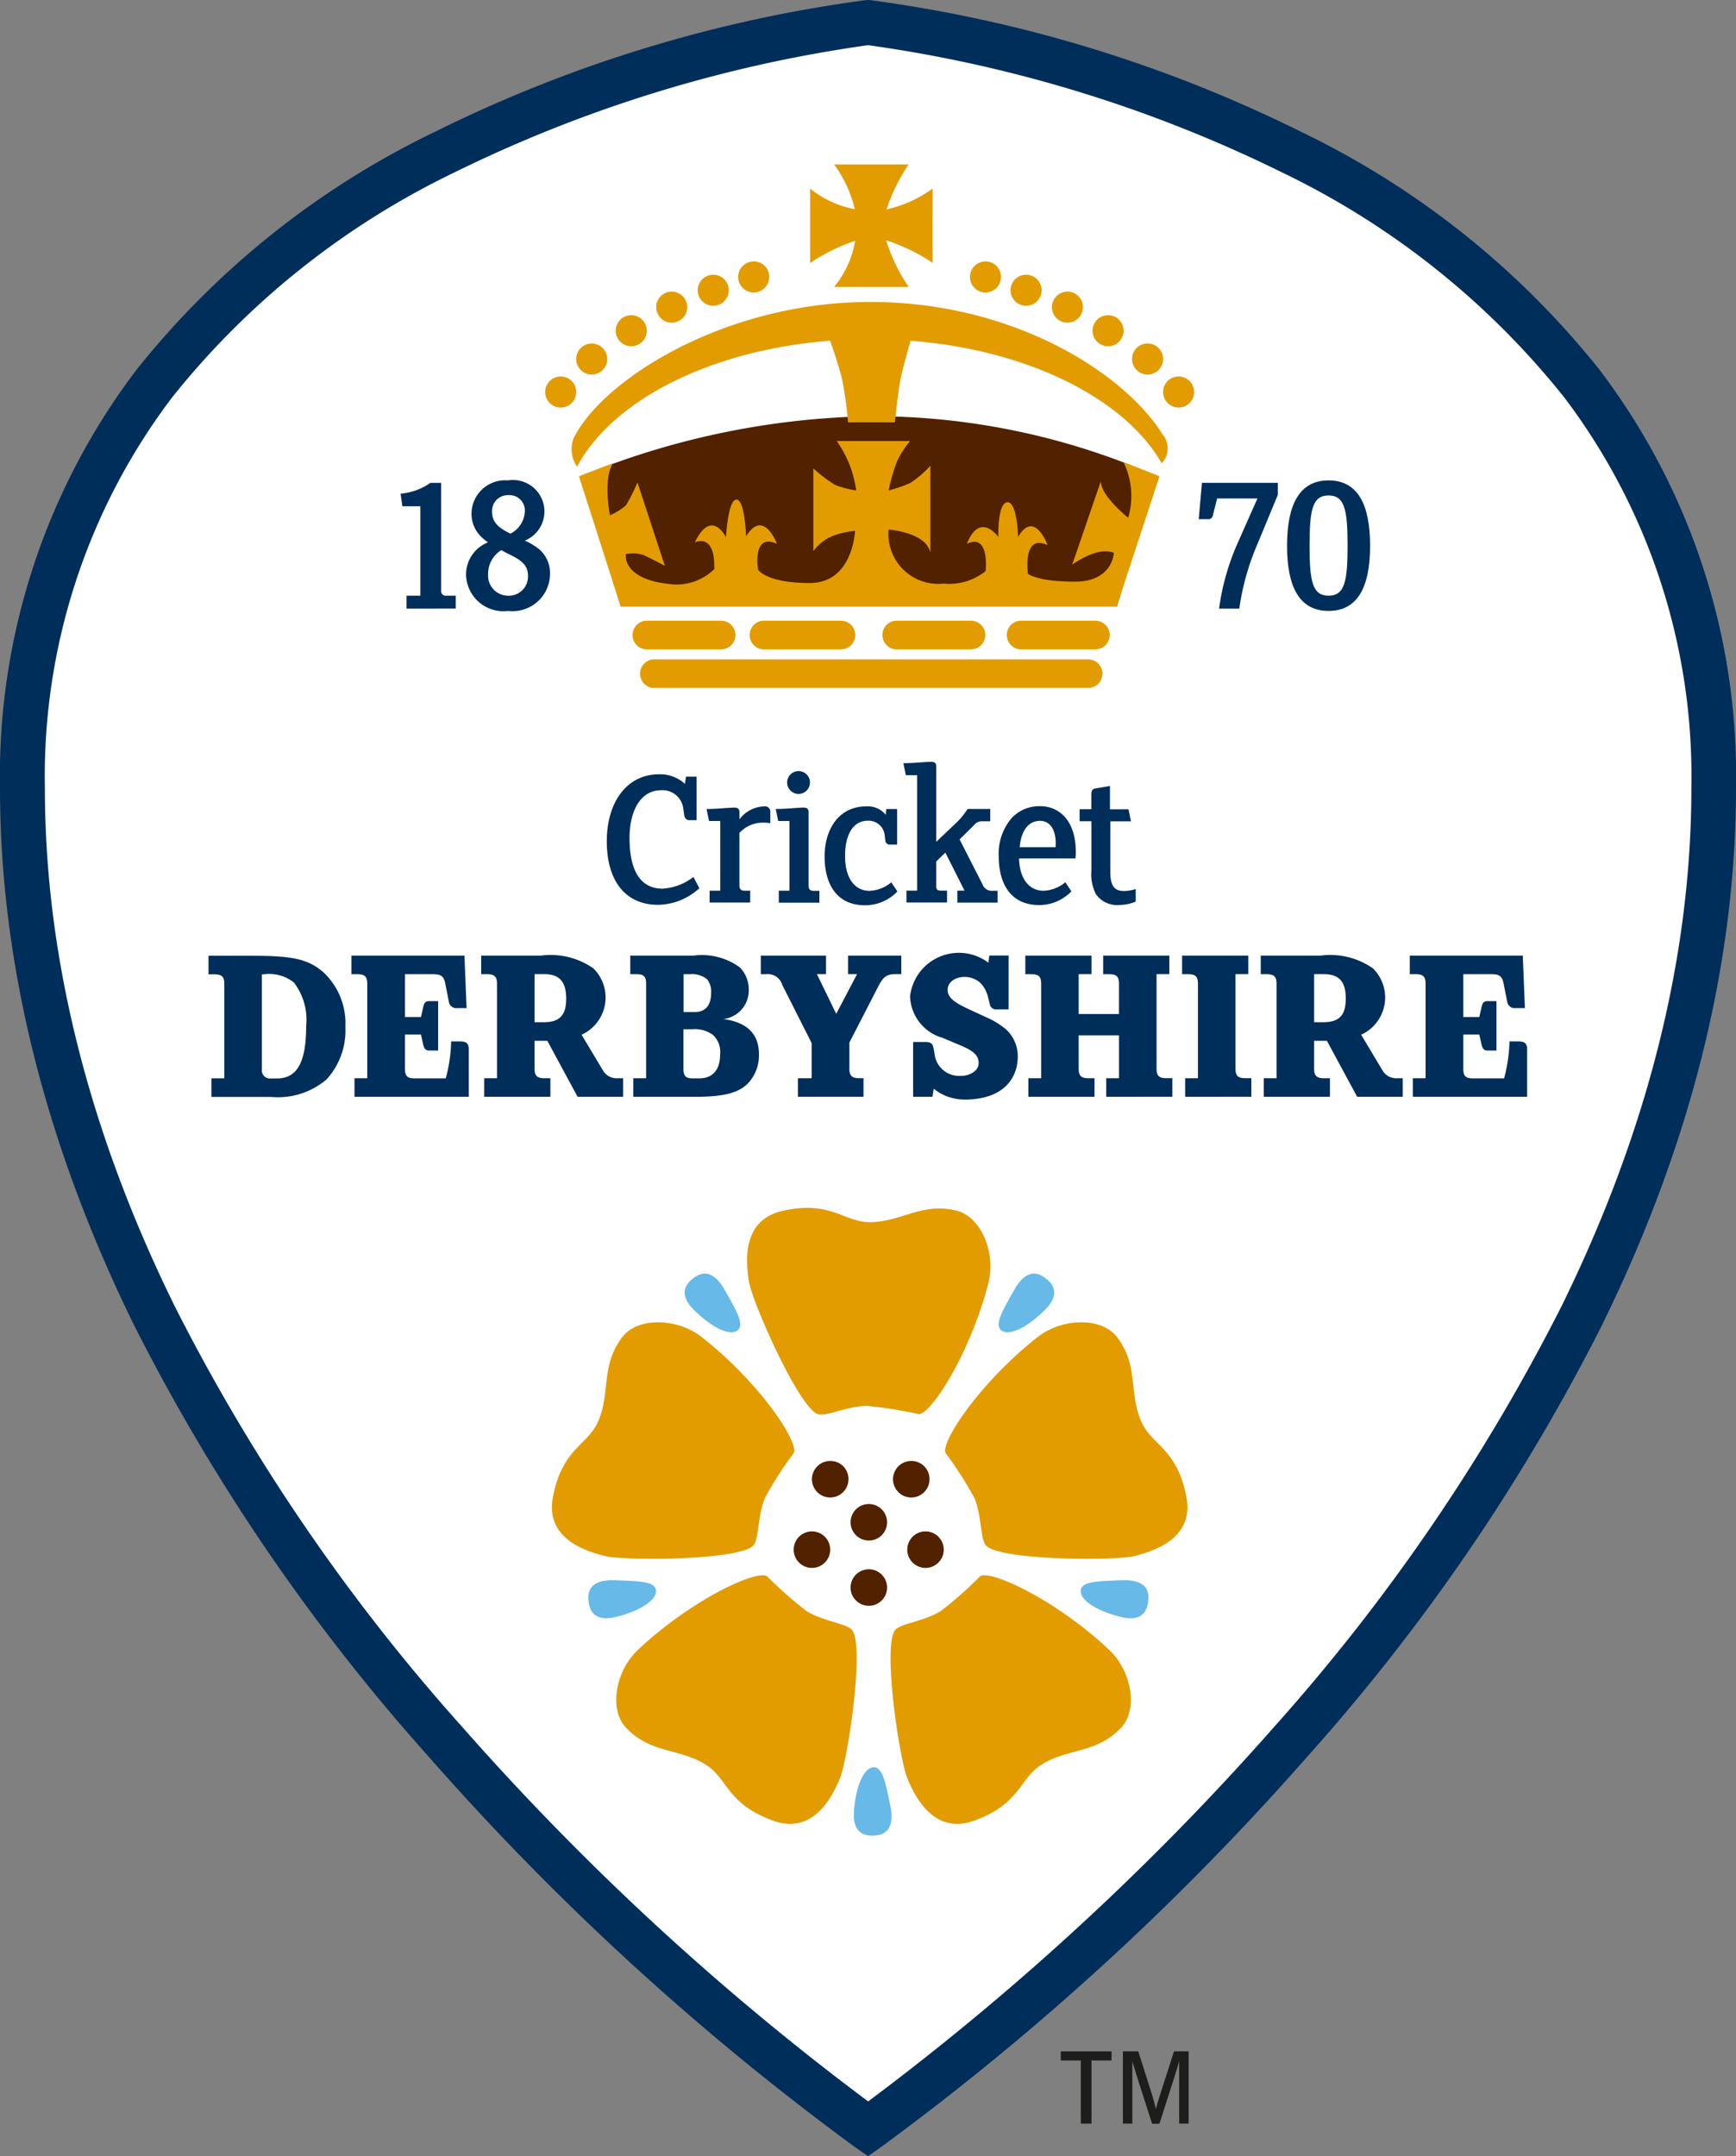 <?xml version="1.0" encoding="UTF-8"?> <svg xmlns="http://www.w3.org/2000/svg" width="96.642" height="120"><rect width="100%" height="100%" fill="#808080" stroke="none"/><g data-name="Group 72"><g data-name="Group 3"><g data-name="Group 1"><path fill="#fff" d="M48.333 1.253s47.072 4.987 47.072 42.6c0 42.026-47.072 74.63-47.072 74.63s-47.072-32.6-47.072-74.63c-.008-37.615 47.064-42.6 47.072-42.6Z" data-name="Path 1"></path></g><g data-name="Group 2"><path fill="#002e5a" d="m48.325 120-.711-.491A148.143 148.143 0 0 1 23.849 97.75 110.988 110.988 0 0 1 7.484 73.791C2.514 63.699 0 53.624 0 43.846a37.358 37.358 0 0 1 7.611-23.282A47.665 47.665 0 0 1 24.222 7.331 76.7 76.7 0 0 1 48.19.008L48.385 0l.068.008a76.7 76.7 0 0 1 23.968 7.323 47.665 47.665 0 0 1 16.611 13.233 37.324 37.324 0 0 1 7.61 23.286c0 9.778-2.514 19.853-7.484 29.945A110.987 110.987 0 0 1 72.79 97.75a148.139 148.139 0 0 1-23.765 21.758Zm0-117.486A75.985 75.985 0 0 0 25.29 9.601 45.122 45.122 0 0 0 9.577 22.123a34.9 34.9 0 0 0-7.078 21.741c0 9.389 2.43 19.1 7.23 28.836a108.322 108.322 0 0 0 16 23.409 148.3 148.3 0 0 0 22.6 20.844 149 149 0 0 0 22.639-20.886 108.731 108.731 0 0 0 15.976-23.4c4.783-9.736 7.213-19.43 7.213-28.81a34.9 34.9 0 0 0-7.078-21.741A45.026 45.026 0 0 0 71.366 9.594a75.718 75.718 0 0 0-23.041-7.08Z" data-name="Path 2"></path></g></g><g data-name="Group 6"><g data-name="Group 4"><path fill="#1d1d1b" d="M61.88 114.167v.508h-1.118v3.514h-.593v-3.514h-1.117v-.508Z" data-name="Path 3"></path></g><g data-name="Group 5"><path fill="#1d1d1b" d="m63.366 114.167.728 2.286c.085.279.169.576.254.914a22.7 22.7 0 0 1 .271-.906l.737-2.294h.813v4.021h-.525v-3.463c-.152.508-.245.8-.271.889l-.83 2.582h-.406l-.83-2.582c-.059-.2-.152-.491-.271-.889v3.463h-.525v-4.021Z" data-name="Path 4"></path></g></g><g data-name="Group 23"><g data-name="Group 7"><path fill="#e29c00" d="M48.24 78.244c-1.109.017-2.193.593-2.684.466-1.041-.271-3.657-6.189-3.852-7.34s-.423-3.48 1.888-3.988c2.667-.584 3.378.635 4.817.635 1.778 0 2.9-1.126 4.851-.635 1.38.347 2.184 2.379 1.769 4-.974 3.827-3.132 7.256-3.869 7.323a25.415 25.415 0 0 0-2.921-.466" data-name="Path 5"></path></g><g data-name="Group 8"><path fill="#e29c00" d="M42.593 83.341c-.423 1.024-.33 2.244-.635 2.65-.66.847-7.128.889-8.271.61s-3.361-1-2.9-3.319c.525-2.684 1.93-2.845 2.506-4.165.711-1.625.127-3.107 1.355-4.707.872-1.126 3.048-1.05 4.377-.025 3.124 2.421 5.41 5.765 5.173 6.468a20.458 20.458 0 0 0-1.6 2.489" data-name="Path 6"></path></g><g data-name="Group 9"><path fill="#e29c00" d="M54.235 83.341c.423 1.024.33 2.244.635 2.65.66.847 7.137.889 8.271.61s3.361-1 2.9-3.319c-.525-2.684-1.93-2.845-2.506-4.165-.711-1.625-.127-3.107-1.355-4.707-.864-1.126-3.048-1.05-4.377-.025-3.116 2.421-5.4 5.765-5.173 6.468a21.573 21.573 0 0 1 1.6 2.489" data-name="Path 7"></path></g><g data-name="Group 10"><path fill="#e29c00" d="M52.363 89.668c-.948.576-2.167.669-2.514 1.033-.737.779.212 7.179.66 8.263s1.507 3.166 3.725 2.362c2.574-.931 2.515-2.337 3.734-3.107 1.5-.948 3.048-.6 4.436-2.057.982-1.033.576-3.175-.643-4.326-2.87-2.718-6.527-4.462-7.188-4.123a20.687 20.687 0 0 1-2.21 1.956" data-name="Path 8"></path></g><g data-name="Group 11"><path fill="#e29c00" d="M44.905 89.668c.948.576 2.167.669 2.515 1.033.736.779-.212 7.179-.66 8.263s-1.507 3.166-3.725 2.362c-2.574-.931-2.514-2.337-3.734-3.107-1.5-.948-3.048-.6-4.445-2.057-.982-1.033-.576-3.175.643-4.326 2.87-2.718 6.528-4.462 7.188-4.123a23.019 23.019 0 0 0 2.218 1.956" data-name="Path 9"></path></g><g data-name="Group 12"><path fill="#67b9e8" d="M41.027 74.063c-.457.3-1.465-.229-2.413-1.177s-.322-1.532.034-1.786 1.008-.525 1.693.686 1.143 1.981.686 2.277" data-name="Path 10"></path></g><g data-name="Group 13"><path fill="#67b9e8" d="M55.775 74.063c.457.3 1.465-.229 2.413-1.177s.322-1.532-.034-1.786-1.007-.525-1.693.686-1.135 1.981-.686 2.277" data-name="Path 11"></path></g><g data-name="Group 14"><path fill="#67b9e8" d="M60.161 88.548c-.008.542.957 1.134 2.26 1.448s1.473-.525 1.507-.965-.076-1.134-1.465-1.084-2.294.059-2.3.6" data-name="Path 12"></path></g><g data-name="Group 15"><path fill="#67b9e8" d="M48.588 98.36c-.542.076-.957 1.134-1.05 2.464s.762 1.371 1.2 1.329 1.1-.271.83-1.625-.449-2.244-.982-2.167" data-name="Path 13"></path></g><g data-name="Group 16"><path fill="#67b9e8" d="M36.523 88.548c.008.542-.957 1.134-2.26 1.448s-1.473-.525-1.507-.965.085-1.134 1.465-1.084 2.286.059 2.3.6" data-name="Path 14"></path></g><g data-name="Group 17"><path fill="#512100" d="M49.384 84.721a1.016 1.016 0 1 1-1.016-1.016 1.019 1.019 0 0 1 1.016 1.016" data-name="Path 15"></path></g><g data-name="Group 18"><path fill="#512100" d="M49.384 88.353a1.016 1.016 0 1 1-1.016-1.016 1.019 1.019 0 0 1 1.016 1.016" data-name="Path 16"></path></g><g data-name="Group 19"><path fill="#512100" d="M51.746 82.325a1.016 1.016 0 1 1-1.016-1.016 1.008 1.008 0 0 1 1.016 1.016" data-name="Path 17"></path></g><g data-name="Group 20"><path fill="#512100" d="M47.233 82.325a1.016 1.016 0 1 1-1.016-1.016 1 1 0 0 1 1.016 1.016" data-name="Path 18"></path></g><g data-name="Group 21"><path fill="#512100" d="M46.217 86.245a1.016 1.016 0 1 1-1.016-1.016 1.019 1.019 0 0 1 1.016 1.016" data-name="Path 19"></path></g><g data-name="Group 22"><path fill="#512100" d="M52.539 86.245a1.016 1.016 0 1 1-1.016-1.016 1.019 1.019 0 0 1 1.016 1.016" data-name="Path 20"></path></g></g><g data-name="Group 47"><g data-name="Group 25"><g data-name="Group 24"><path fill="#512100" d="M32.366 26.491a44.349 44.349 0 0 1 16.137-3.327 39.205 39.205 0 0 1 15.883 3.327l-2.21 7.263H34.559Z" data-name="Path 21"></path></g></g><g data-name="Group 26"><path fill="#e29c00" d="M50.132 21.106c-.135.669-.313 2.4-.313 2.4h-2.608a21.228 21.228 0 0 0-.33-2.379c-.2-.88-.753-2.4-.753-2.4h4.639c-.008-.008-.508 1.719-.635 2.387" data-name="Path 22"></path></g><g data-name="Group 27"><path fill="#e29c00" d="m32.23 26.504 2.32 7.247h27.617l2.383-7.247-2.006-.787a4.306 4.306 0 0 1 .262 3.1s-1.524-1.211-1.524-2.032l-1.592 4.639s1.414-1.05 2.32-.652c0 0-.059 1.6-2.176 1.6s-2.608-.44-2.608-.44-.322-2.26 1.092-1.592c0 0-.728-2.015-1.642-.457 0 0-.042-1.973-.6-1.93s-.5 1.93-.5 1.93-1.024-1.456-1.753.389c0 0 1.2-.754 1.05 1.507a3.232 3.232 0 0 1-2.354.7 2.767 2.767 0 0 1-3.048-3.006s2.117.152 2.32 1.3v-4.849a5.675 5.675 0 0 1-1.134.965 7.946 7.946 0 0 1-1.185.406 9.269 9.269 0 0 1 .483-1.659 5.185 5.185 0 0 1 .711-1.092H46.58a6.181 6.181 0 0 1 1.084 2.752 5.4 5.4 0 0 1-1.185-.313 7.972 7.972 0 0 1-1.2-.914v4.605a2.466 2.466 0 0 1 1.329-.931 4.3 4.3 0 0 1 .991-.195s-.11 2.9-2.523 2.9-2.87-.737-2.87-.737-.356-2.087 1.044-1.444c0 0-.737-2.006-1.719-.415 0 0-.059-2.049-.533-2.049s-.584 2.1-.584 2.1-.8-1.659-1.736.288c0 0 1.143-.593 1.084 1.482a2.987 2.987 0 0 1-2.565.821c-1.71-.186-2.421-.906-2.354-1.659a2.052 2.052 0 0 1 .948.042c.356.152 1.219.61 1.219.61l-1.524-4.639a9.354 9.354 0 0 1-.643 1.278 3.33 3.33 0 0 1-.889.55s-.4-2.066.178-2.9Z" data-name="Path 23"></path></g><g data-name="Group 28"><path fill="#e29c00" d="M64.715 24.171c-2.083-3.353-8.229-7.366-16.263-7.366-8.153 0-14.951 4.369-16.526 7.6a1.7 1.7 0 0 0 .2 1.566c2.2-4.115 8.678-7.095 16.323-7.095 7.526 0 13.927 2.9 16.221 6.908a1.2 1.2 0 0 0 .042-1.617" data-name="Path 24"></path></g><g data-name="Group 29"><path fill="#e29c00" d="M32.078 21.818a.864.864 0 1 1-.864-.864.862.862 0 0 1 .864.864" data-name="Path 25"></path></g><g data-name="Group 30"><path fill="#e29c00" d="M33.805 19.981a.864.864 0 1 1-.864-.864.867.867 0 0 1 .864.864" data-name="Path 26"></path></g><g data-name="Group 31"><path fill="#e29c00" d="M36.006 18.406a.864.864 0 1 1-.864-.864.867.867 0 0 1 .864.864" data-name="Path 27"></path></g><g data-name="Group 32"><path fill="#e29c00" d="M38.258 17.094a.864.864 0 1 1-.864-.864.867.867 0 0 1 .864.864" data-name="Path 28"></path></g><g data-name="Group 33"><path fill="#e29c00" d="M40.57 16.154a.864.864 0 1 1-.864-.864.862.862 0 0 1 .864.864" data-name="Path 29"></path></g><g data-name="Group 34"><path fill="#e29c00" d="M42.822 15.413a.864.864 0 1 1-.864-.864.856.856 0 0 1 .864.864" data-name="Path 30"></path></g><g data-name="Group 35"><path fill="#e29c00" d="M64.749 21.818a.864.864 0 1 0 .864-.864.862.862 0 0 0-.864.864" data-name="Path 31"></path></g><g data-name="Group 36"><path fill="#e29c00" d="M63.022 19.981a.864.864 0 1 0 .864-.864.856.856 0 0 0-.864.864" data-name="Path 32"></path></g><g data-name="Group 37"><path fill="#e29c00" d="M60.821 18.406a.864.864 0 1 0 .864-.864.862.862 0 0 0-.864.864" data-name="Path 33"></path></g><g data-name="Group 38"><path fill="#e29c00" d="M58.56 17.094a.864.864 0 1 0 .864-.864.867.867 0 0 0-.864.864" data-name="Path 34"></path></g><g data-name="Group 39"><path fill="#e29c00" d="M56.258 16.154a.864.864 0 1 0 .864-.864.862.862 0 0 0-.864.864" data-name="Path 35"></path></g><g data-name="Group 40"><path fill="#e29c00" d="M53.997 15.413a.864.864 0 1 0 .864-.864.867.867 0 0 0-.864.864" data-name="Path 36"></path></g><g data-name="Group 41"><path fill="#e29c00" d="M51.919 10.492a6.846 6.846 0 0 1-2.565 1.16 10.14 10.14 0 0 1 1.228-2.5h-4.148a6.829 6.829 0 0 1 1.151 2.489 5.538 5.538 0 0 1-2.486-1.149v4.148a10.155 10.155 0 0 1 2.506-1.236 5.526 5.526 0 0 1-1.168 2.565h4.148a9.8 9.8 0 0 1-1.253-2.591 10.089 10.089 0 0 1 2.587 1.252v-4.138Z" data-name="Path 37"></path></g><g data-name="Group 42"><path fill="#e29c00" d="M40.942 35.338a.8.8 0 0 1-.8.8h-4.208a.8.8 0 0 1 0-1.592h4.208a.8.8 0 0 1 .8.8" data-name="Path 38"></path></g><g data-name="Group 43"><path fill="#e29c00" d="M61.371 37.489a.8.8 0 0 1-.8.8H36.354a.8.8 0 0 1 0-1.592h24.222a.8.8 0 0 1 .8.8" data-name="Path 39"></path></g><g data-name="Group 44"><path fill="#e29c00" d="M47.614 35.338a.8.8 0 0 1-.8.8h-4.2a.8.8 0 1 1 0-1.592h4.2a.8.8 0 0 1 .8.8" data-name="Path 40"></path></g><g data-name="Group 45"><path fill="#e29c00" d="M54.852 35.338a.8.8 0 0 1-.8.8h-4.208a.8.8 0 0 1 0-1.592h4.208a.8.8 0 0 1 .8.8" data-name="Path 41"></path></g><g data-name="Group 46"><path fill="#e29c00" d="M61.777 35.338a.8.8 0 0 1-.8.8h-4.208a.8.8 0 0 1 0-1.592h4.208a.8.8 0 0 1 .8.8" data-name="Path 42"></path></g></g><g data-name="Group 65"><g data-name="Group 48"><path fill="#002e5a" d="M36.625 50.357c-1.727 0-2.845-1.236-2.845-3.539 0-2.184 1.126-3.725 2.9-3.725a2.031 2.031 0 0 1 1.448.533l.059-.4h.593v2.421h-.356a.294.294 0 0 1-.33-.271l-.059-.389a1.158 1.158 0 0 0-1.228-1.007c-1.16 0-1.761 1.16-1.761 2.658 0 2.015.737 2.819 1.829 2.819a3.053 3.053 0 0 0 1.727-.652l.33.627a3.457 3.457 0 0 1-2.307.925Z" data-name="Path 43"></path></g><g data-name="Group 49"><path fill="#002e5a" d="M42.483 45.786a1.732 1.732 0 0 0-1.321.576v2.921c0 .195.093.288.271.288h.33v.66h-2.26v-.66h.593v-3.878h-.626l-.135-.669c.6 0 1.194-.076 1.558-.076.178 0 .271.076.271.262v.389a1.786 1.786 0 0 1 1.388-.72.292.292 0 0 1 .33.322v.619a1.649 1.649 0 0 0-.399-.034Z" data-name="Path 44"></path></g><g data-name="Group 50"><path fill="#002e5a" d="M43.355 50.23v-.66h.593v-3.878h-.627l-.135-.669c.6 0 1.194-.076 1.558-.076.178 0 .271.076.271.262v4.081c0 .195.068.288.271.288h.33v.66h-2.26Zm1.1-6.045a.635.635 0 1 1 0-1.27.635.635 0 1 1 0 1.27Z" data-name="Path 45"></path></g><g data-name="Group 51"><path fill="#002e5a" d="M48.165 50.383c-1.634 0-2.26-1.236-2.26-2.726 0-1.448.753-2.777 2.311-2.777a1.282 1.282 0 0 1 1.092.466l.034-.322h.6v1.981h-.4a.236.236 0 0 1-.254-.22l-.034-.254a.9.9 0 0 0-.94-.855c-.855 0-1.27.83-1.27 1.956 0 1.329.6 1.947 1.355 1.947a2.007 2.007 0 0 0 1.219-.474l.339.508a2.484 2.484 0 0 1-1.792.77Z" data-name="Path 46"></path></g><g data-name="Group 52"><path fill="#002e5a" d="M53.295 50.23v-.661h.4l-1.067-2.117-.508.491v1.372c0 .195.068.254.271.254h.33v.66h-2.26v-.66h.593v-6.425h-.627l-.135-.669c.6 0 1.194-.076 1.558-.076.178 0 .271.076.271.262v4.191l1.05-1a4.088 4.088 0 0 0 .694-.83h1.262v.686h-.4a.562.562 0 0 0-.508.22l-.8.787 1.287 2.523a.536.536 0 0 0 .542.339h.288v.66h-2.235Z" data-name="Path 47"></path></g><g data-name="Group 53"><path fill="#002e5a" d="M59.872 47.775h-3.141c.025 1.2.618 1.8 1.355 1.8a2.007 2.007 0 0 0 1.219-.474l.339.508a2.491 2.491 0 0 1-1.786.762c-1.634 0-2.26-1.236-2.26-2.726a3.043 3.043 0 0 1 .728-2.125 2.1 2.1 0 0 1 1.583-.652c1.024 0 1.981.762 1.981 2.557a2.33 2.33 0 0 1-.018.35Zm-1.973-2.091c-.635 0-1.05.525-1.134 1.465h2c0-.068.008-.127.008-.195-.001-.864-.374-1.27-.873-1.27Z" data-name="Path 48"></path></g><g data-name="Group 54"><path fill="#002e5a" d="M62.311 50.366a1.434 1.434 0 0 1-1.3-.6 2.42 2.42 0 0 1-.254-1.3v-2.76h-.656v-.669h.652v-.821c0-.2.059-.3.2-.33l.838-.144v1.3h1.033l.135.669h-1.148v2.819c0 .821.262 1.058.762 1.058a2.107 2.107 0 0 0 .652-.11v.7a2.378 2.378 0 0 1-.914.188Z" data-name="Path 49"></path></g><g data-name="Group 55"><path fill="#002e5a" d="M18.177 60.076a4.175 4.175 0 0 1-3.073.974h-3.336v-1.037h.72v-5.262c0-.356-.119-.525-.533-.525h-.347v-1.033h2.362c2.244 0 3.141.152 4.03.914a3.9 3.9 0 0 1 1.228 3.039 4.039 4.039 0 0 1-1.051 2.93Zm-1.812-5.393a2.212 2.212 0 0 0-1.685-.457h-.1v5.287a.449.449 0 0 0 .508.508h.322c1.033 0 1.634-.728 1.634-2.912a3.424 3.424 0 0 0-.679-2.426Z" data-name="Path 50"></path></g><g data-name="Group 56"><path fill="#002e5a" d="M19.734 61.042v-1.033h.711v-5.266c0-.356-.119-.525-.533-.525h-.347v-1.033h6.29l.119 2.921h-.508a.424.424 0 0 1-.483-.381l-.2-1.008c-.076-.372-.22-.5-.677-.5h-1.561v2.388h.889l.127-.559c.068-.3.169-.33.373-.33h.457v2.752h-.457c-.2 0-.3-.042-.373-.33l-.127-.559h-.889v1.913c0 .406.144.525.533.525h1.736a8.328 8.328 0 0 0 .3-2.057h.5c.356 0 .483.118.483.457v2.625Z" data-name="Path 51"></path></g><g data-name="Group 57"><path fill="#002e5a" d="m32.155 61.042-1.685-3.116h-.711v1.558c0 .356.118.525.533.525h.347v1.033h-3.683v-1.033h.711v-5.266c0-.356-.119-.525-.533-.525h-.347v-1.033h3.327a4.134 4.134 0 0 1 2.921.711 2.274 2.274 0 0 1-.66 3.691l1.177 1.964a.881.881 0 0 0 .838.457h.3v1.033Zm-1.863-6.827h-.533v2.675h.525c1 0 1.236-.533 1.236-1.329-.009-.928-.373-1.346-1.228-1.346Z" data-name="Path 52"></path></g><g data-name="Group 58"><path fill="#002e5a" d="M41.628 60.305c-.483.474-1.211.737-2.9.737h-3.471v-1.033h.711v-5.266c0-.356-.1-.525-.525-.525h-.356v-1.033h3.522a3.572 3.572 0 0 1 2.574.652 1.758 1.758 0 0 1 .5 1.261 1.6 1.6 0 0 1-1.414 1.617c1.329.178 1.981.838 1.981 1.956a2.272 2.272 0 0 1-.622 1.634Zm-2.269-5.808a1.343 1.343 0 0 0-.957-.279h-.347v2.108h.627c.525 0 .906-.3.906-1.084a1.077 1.077 0 0 0-.229-.745Zm.339 3.107a1.716 1.716 0 0 0-1.177-.322h-.474v2.21c0 .381.127.525.508.525h.356c.83 0 1.177-.55 1.177-1.338a1.288 1.288 0 0 0-.39-1.075Z" data-name="Path 53"></path></g><g data-name="Group 59"><path fill="#002e5a" d="M49.866 54.215c-.474 0-.677.118-.948.635l-1.634 3.175v1.456c0 .356.119.525.533.525h.254v1.033h-3.649v-1.03h.762v-1.956l-1.642-3.251a.829.829 0 0 0-.889-.584h-.3v-1.033h3.632v1.03h-.508l1.075 2.21 1.16-2.21h-.5v-1.03h2.963v1.03h-.313Z" data-name="Path 54"></path></g><g data-name="Group 60"><path fill="#002e5a" d="M53.727 61.194a2.709 2.709 0 0 1-1.744-.6l-.076.449h-1.075v-3.049h.66c.322 0 .432.068.483.373l.051.279a1.369 1.369 0 0 0 1.456 1.228 1.165 1.165 0 0 0 .83-.3.592.592 0 0 0 .169-.406c0-.457-.322-.7-1.058-1.007l-.948-.4a2.487 2.487 0 0 1-1.812-2.311 2.733 2.733 0 0 1 4.36-1.871l.051-.4h1.075v3h-.677a.344.344 0 0 1-.372-.3l-.1-.4a1.72 1.72 0 0 0-.4-.753 1.3 1.3 0 0 0-.906-.356c-.525 0-.94.3-.94.711 0 .474.432.737 1.228 1.109l.974.449a4.419 4.419 0 0 1 1.05.652 2.032 2.032 0 0 1 .652 1.515c-.01 1.372-.984 2.388-2.931 2.388Z" data-name="Path 55"></path></g><g data-name="Group 61"><path fill="#002e5a" d="M61.583 61.042v-1.033h.711v-2.388h-2.245v1.863c0 .347.1.525.525.525h.356v1.033h-3.681v-1.033h.711v-5.266c0-.347-.1-.525-.525-.525h-.356v-1.033h3.683v1.03h-.713v2.218h2.244v-1.69c0-.347-.1-.525-.525-.525h-.356v-1.033h3.683v1.03h-.711v5.266c0 .347.1.525.525.525h.356v1.033Z" data-name="Path 56"></path></g><g data-name="Group 62"><path fill="#002e5a" d="M65.977 61.042v-1.033h.711v-5.266c0-.347-.1-.525-.525-.525h-.356v-1.033h3.683v1.03h-.711v5.266c0 .347.1.525.525.525h.356v1.033Z" data-name="Path 57"></path></g><g data-name="Group 63"><path fill="#002e5a" d="m75.553 61.042-1.685-3.116h-.711v1.558c0 .356.118.525.533.525h.347v1.033h-3.683v-1.033h.711v-5.266c0-.356-.119-.525-.533-.525h-.347v-1.033h3.327a4.134 4.134 0 0 1 2.921.711 2.274 2.274 0 0 1-.66 3.691l1.177 1.964a.881.881 0 0 0 .838.457h.3v1.033Zm-1.863-6.827h-.533v2.675h.525c1 0 1.236-.533 1.236-1.329 0-.928-.373-1.346-1.228-1.346Z" data-name="Path 58"></path></g><g data-name="Group 64"><path fill="#002e5a" d="M78.651 61.042v-1.033h.711v-5.266c0-.356-.119-.525-.533-.525h-.347v-1.033h6.29l.119 2.921h-.508a.424.424 0 0 1-.483-.381l-.2-1.008c-.076-.372-.22-.5-.677-.5h-1.561v2.388h.889l.127-.559c.068-.3.169-.33.373-.33h.457v2.752h-.457c-.2 0-.3-.042-.373-.33l-.127-.559h-.889v1.913c0 .406.144.525.533.525h1.736a8.328 8.328 0 0 0 .3-2.057h.5c.356 0 .483.118.483.457v2.625Z" data-name="Path 59"></path></g></g><g data-name="Group 68"><g data-name="Group 66"><path fill="#002e5a" d="M22.63 33.873v-.72h.77v-4.978h-1l-.1-.7a3.392 3.392 0 0 0 1.659-.6h.6v6.006a.251.251 0 0 0 .288.271h.525v.72Z" data-name="Path 60"></path></g><g data-name="Group 67"><path fill="#002e5a" d="M28.29 34a2.08 2.08 0 0 1-2.345-2.015 1.921 1.921 0 0 1 1.219-1.8 3.1 3.1 0 0 1-.288-.229 1.79 1.79 0 0 1-.627-1.4 1.873 1.873 0 0 1 2.032-1.82 1.751 1.751 0 0 1 .931 3.353 2.747 2.747 0 0 1 .533.288 1.729 1.729 0 0 1 .872 1.49A2.081 2.081 0 0 1 28.29 34Zm-.381-3.386a1.56 1.56 0 0 0-.737 1.355 1.119 1.119 0 0 0 1.126 1.185 1.064 1.064 0 0 0 1.092-1.148c0-.817-.885-1.028-1.486-1.392Zm.406-3.056a.88.88 0 0 0-.923.923c0 .635.44.931 1.024 1.219a1.455 1.455 0 0 0 .8-1.219.854.854 0 0 0-.905-.924Z" data-name="Path 61"></path></g></g><g data-name="Group 71"><g data-name="Group 69"><path fill="#002e5a" d="M70.024 30.224a13.976 13.976 0 0 0-1.033 3.649h-1.126a13.441 13.441 0 0 1 1-3.573l1.136-2.557h-2.243l-.237.931a.254.254 0 0 1-.288.22h-.5l.178-2.023h4.225v.669Z" data-name="Path 62"></path></g><g data-name="Group 70"><path fill="#002e5a" d="M73.961 34c-1.617 0-2.311-1.321-2.311-3.624s.694-3.64 2.311-3.64 2.311 1.329 2.311 3.64S75.57 34 73.961 34Zm0-6.426c-.9 0-1.058.8-1.058 2.794s.161 2.785 1.058 2.785 1.058-.8 1.058-2.785-.16-2.794-1.058-2.794Z" data-name="Path 63"></path></g></g></g></svg> 